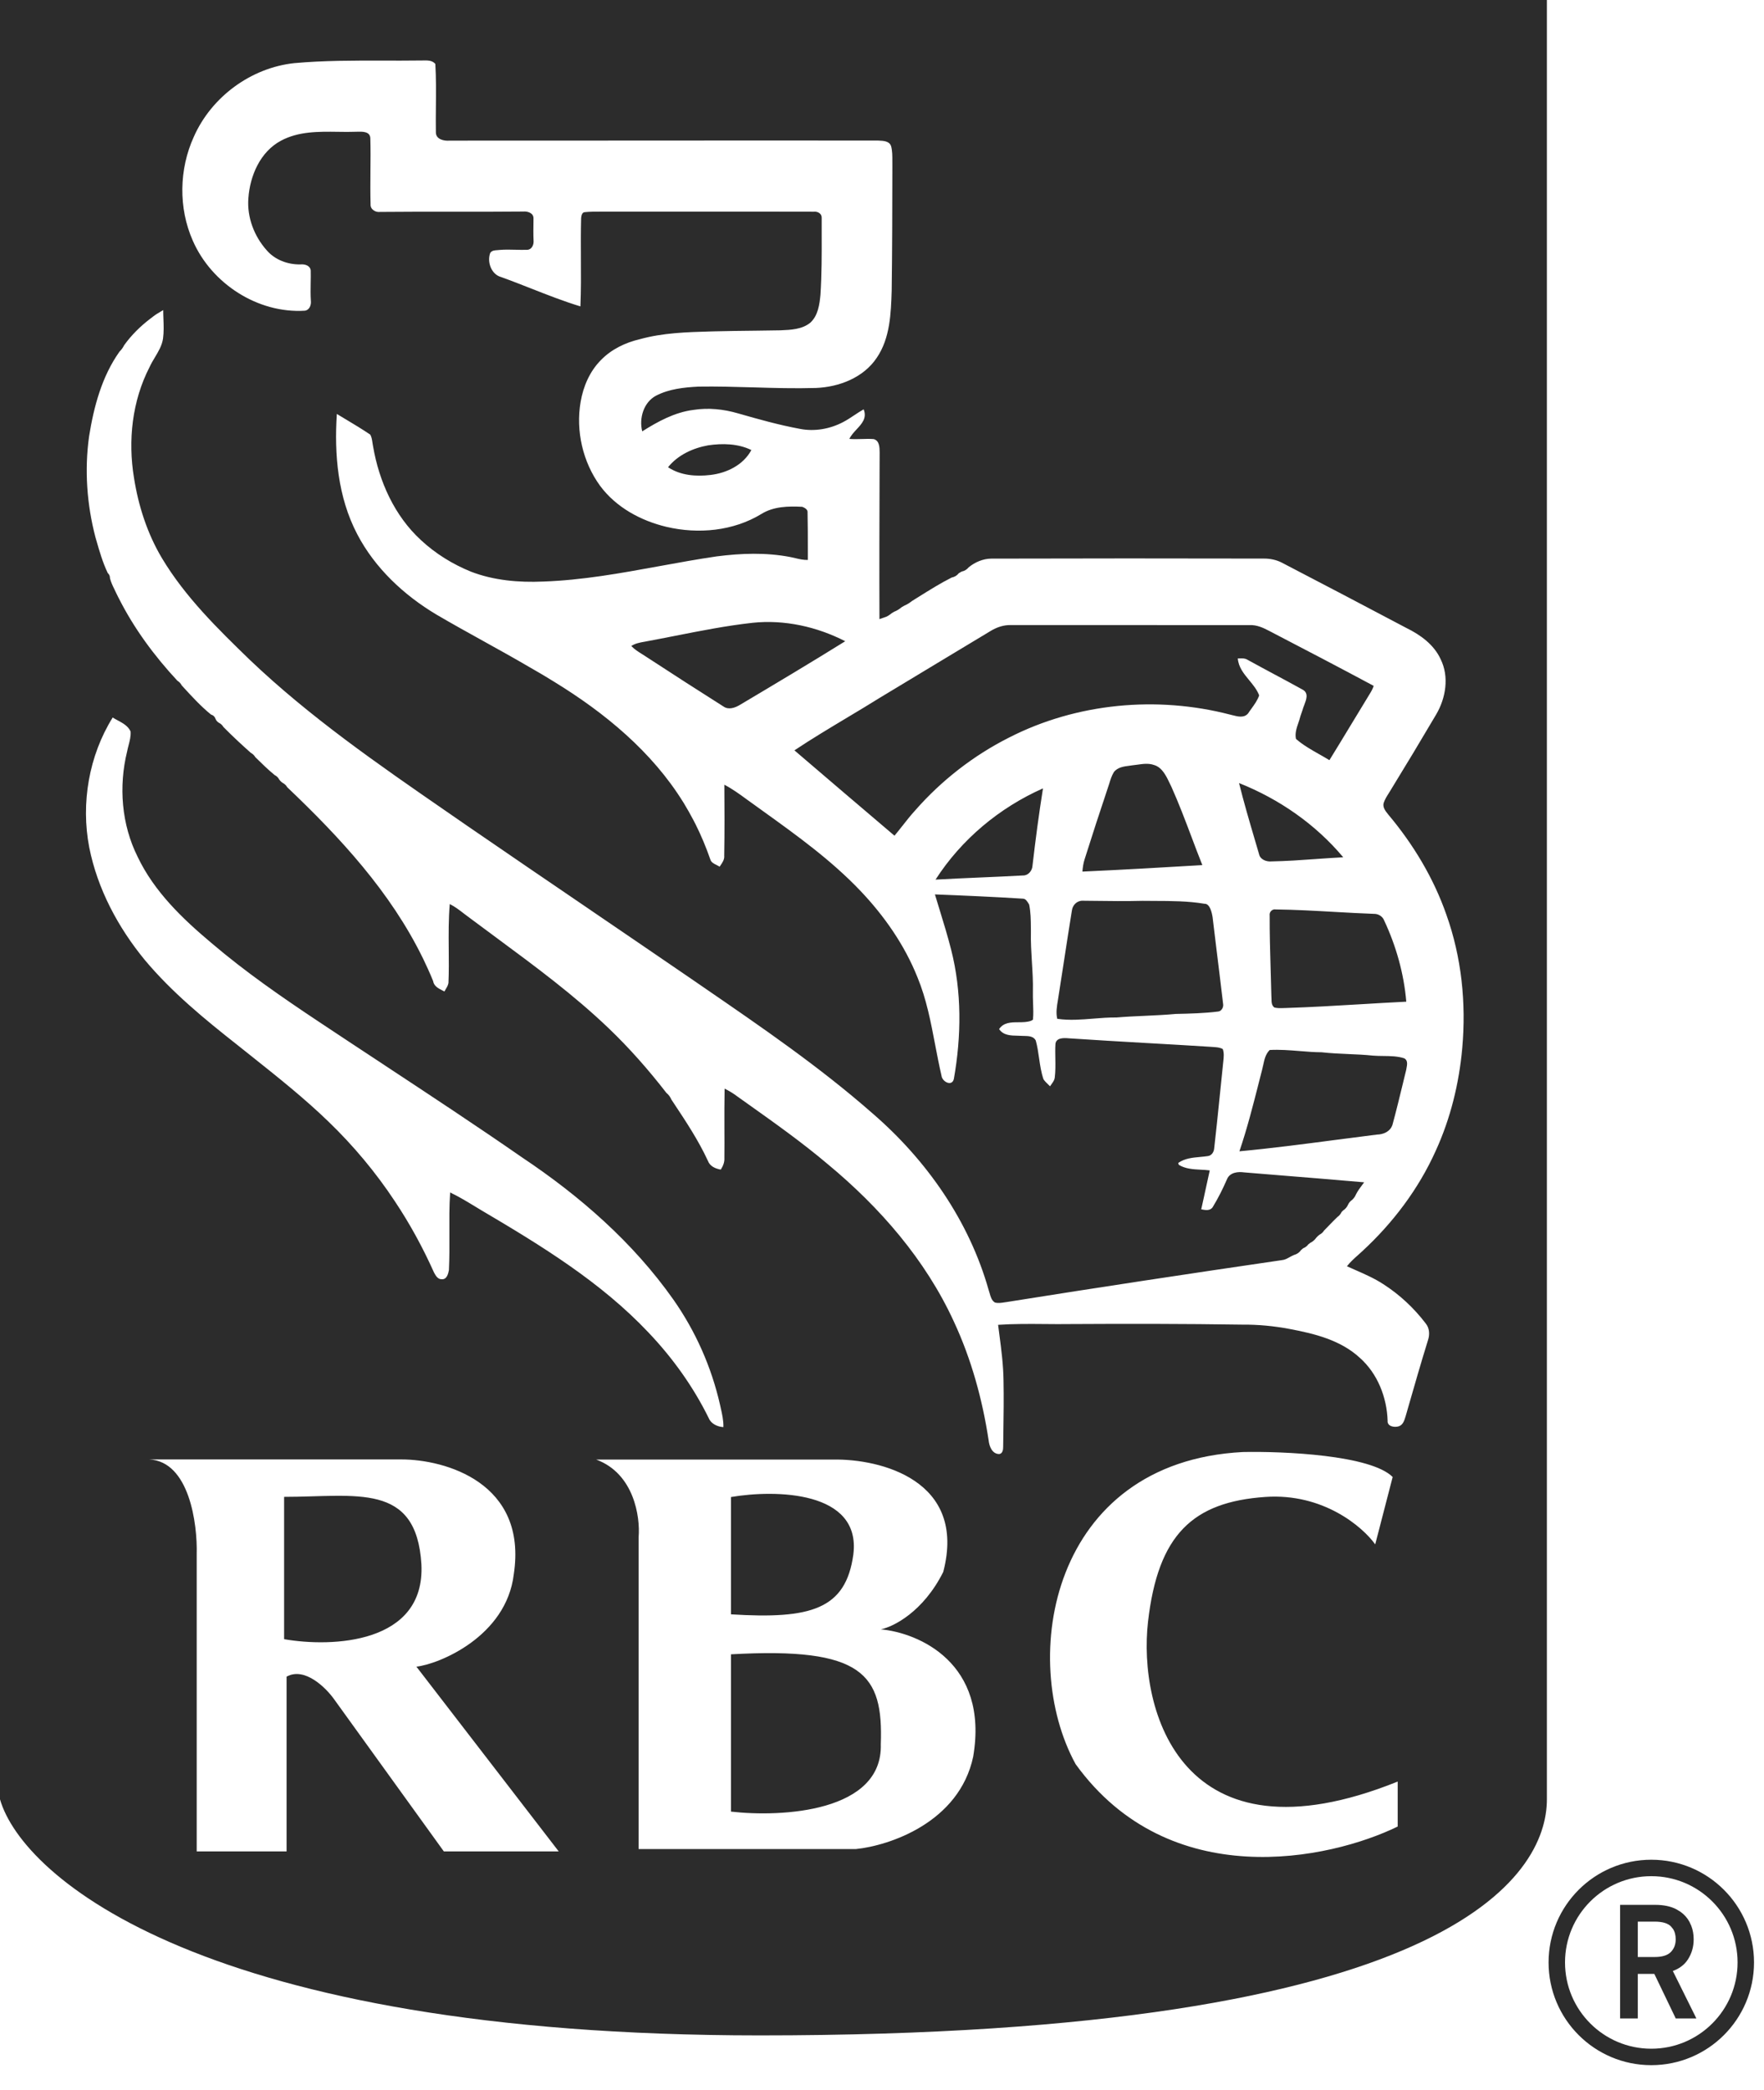 <svg width="65" height="77" viewBox="0 0 65 77" fill="none" xmlns="http://www.w3.org/2000/svg">
<g clip-path="url(#clip0_3341_8835)">
<path d="M57 66.301C57 69.102 53.5 75 28 75C7.6 75 0.833 69.201 0 66.301V-0.5H57V66.301ZM45.798 53.504C38.714 53.872 37.518 61.14 39.634 65.004C43.093 69.788 48.987 68.53 51.502 67.304V65.647C43.499 68.868 41.934 62.98 42.302 59.76C42.67 56.54 43.958 55.343 46.626 55.159C48.76 55.012 50.214 56.263 50.674 56.907L51.317 54.424C50.508 53.614 47.3 53.473 45.798 53.504ZM5.5 53.777C6.972 53.851 7.279 56.139 7.248 57.273V68.221H10.56V61.781C11.222 61.413 12.001 62.18 12.308 62.609L16.355 68.221H20.588L15.344 61.413C16.172 61.321 18.656 60.309 18.932 58.009C19.447 54.624 16.387 53.777 14.792 53.777H5.5ZM21.969 53.782C23.367 54.297 23.593 55.898 23.532 56.634V68.134H31.536C32.763 68.011 35.345 67.158 35.86 64.73C36.449 61.27 33.836 60.161 32.456 60.038C32.916 59.946 34.021 59.394 34.757 57.922C35.64 54.537 32.426 53.752 30.709 53.782H21.969ZM26.936 60.958C31.812 60.682 32.548 61.694 32.456 64.269C32.53 66.772 28.807 66.969 26.936 66.754V60.958ZM10.469 55.156C13.137 55.156 15.344 54.605 15.528 57.641C15.675 60.584 12.217 60.707 10.469 60.4V55.156ZM26.936 55.162C28.562 54.886 31.739 54.923 31.444 57.278C31.168 59.302 29.88 59.669 26.936 59.485V55.162ZM15.47 2.229C15.009 2.235 14.549 2.234 14.088 2.233C13.007 2.231 11.926 2.229 10.85 2.326C9.253 2.494 7.794 3.565 7.142 5.04C6.597 6.235 6.571 7.665 7.104 8.868C7.797 10.455 9.502 11.555 11.23 11.449C11.411 11.424 11.475 11.231 11.454 11.07C11.441 10.857 11.445 10.642 11.448 10.429C11.451 10.273 11.454 10.118 11.45 9.963C11.426 9.779 11.226 9.728 11.07 9.743C10.609 9.752 10.136 9.58 9.829 9.224C9.366 8.706 9.099 8.007 9.152 7.308C9.21 6.472 9.591 5.589 10.356 5.183C11.002 4.838 11.732 4.848 12.449 4.857C12.677 4.861 12.904 4.864 13.127 4.855L13.156 4.854C13.347 4.848 13.635 4.838 13.646 5.091C13.658 5.496 13.654 5.904 13.65 6.31C13.647 6.715 13.644 7.122 13.655 7.527C13.642 7.717 13.835 7.831 14.005 7.809C14.867 7.801 15.73 7.801 16.592 7.802C17.488 7.803 18.386 7.804 19.282 7.795C19.441 7.78 19.659 7.848 19.658 8.042L19.657 8.188C19.654 8.414 19.65 8.64 19.661 8.866C19.674 9.016 19.598 9.195 19.431 9.205C19.285 9.21 19.14 9.207 18.995 9.203C18.8 9.198 18.605 9.193 18.41 9.21C18.385 9.213 18.359 9.215 18.332 9.217C18.231 9.223 18.123 9.228 18.064 9.321C17.94 9.651 18.103 10.108 18.46 10.207C18.837 10.342 19.211 10.489 19.585 10.636C20.18 10.87 20.776 11.104 21.387 11.29C21.412 10.693 21.409 10.095 21.405 9.497C21.403 9.01 21.4 8.523 21.413 8.037C21.422 7.952 21.441 7.82 21.553 7.817C21.735 7.798 21.918 7.799 22.101 7.799C22.164 7.799 22.228 7.799 22.291 7.798C23.317 7.799 24.345 7.798 25.371 7.798C26.91 7.797 28.45 7.797 29.989 7.801C30.137 7.784 30.293 7.877 30.278 8.043V8.646C30.28 9.382 30.28 10.118 30.233 10.852C30.199 11.22 30.144 11.632 29.855 11.894C29.55 12.138 29.143 12.155 28.77 12.171L28.745 12.172C28.468 12.176 28.191 12.18 27.914 12.184C27.387 12.19 26.86 12.196 26.333 12.209L26.189 12.213C25.312 12.238 24.427 12.263 23.576 12.499C23.039 12.624 22.52 12.875 22.135 13.276C21.729 13.687 21.493 14.24 21.395 14.806C21.212 15.878 21.473 17.023 22.112 17.901C22.701 18.698 23.619 19.191 24.564 19.415C25.731 19.688 27.019 19.57 28.055 18.939C28.503 18.659 29.051 18.648 29.561 18.675C29.651 18.709 29.772 18.773 29.757 18.89C29.767 19.339 29.767 19.79 29.767 20.239C29.767 20.37 29.766 20.502 29.767 20.633C29.61 20.638 29.459 20.603 29.308 20.567C29.245 20.553 29.181 20.537 29.118 20.525C28.225 20.353 27.305 20.386 26.407 20.502C25.7 20.605 24.996 20.734 24.292 20.862C22.875 21.121 21.458 21.379 20.016 21.429C19.117 21.468 18.197 21.39 17.352 21.064C16.676 20.789 16.043 20.398 15.508 19.899C14.537 19.006 13.968 17.742 13.748 16.451C13.738 16.405 13.731 16.357 13.724 16.31V16.309C13.709 16.207 13.693 16.105 13.645 16.016C13.345 15.813 13.033 15.626 12.723 15.44H12.722C12.618 15.377 12.515 15.316 12.412 15.253C12.312 16.753 12.452 18.321 13.156 19.67L13.164 19.686C13.817 20.936 14.884 21.931 16.082 22.646C16.651 22.98 17.229 23.3 17.806 23.62C18.389 23.943 18.972 24.266 19.547 24.604C19.55 24.605 19.556 24.61 19.56 24.611C19.851 24.777 20.142 24.947 20.426 25.126C20.429 25.128 20.436 25.132 20.439 25.134C22.288 26.27 24.022 27.695 25.179 29.565L25.182 29.569C25.184 29.573 25.187 29.576 25.188 29.578C25.316 29.79 25.439 30.005 25.554 30.225L25.562 30.242L25.625 30.363L25.627 30.367L25.633 30.378L25.635 30.382C25.842 30.797 26.021 31.229 26.174 31.668C26.205 31.776 26.302 31.823 26.398 31.87C26.439 31.891 26.48 31.912 26.516 31.936L26.541 31.9C26.618 31.789 26.7 31.671 26.686 31.528C26.701 30.657 26.697 29.785 26.691 28.915C26.987 29.069 27.255 29.265 27.523 29.461C27.632 29.54 27.74 29.62 27.85 29.696L28.105 29.88C29.366 30.786 30.634 31.699 31.709 32.83C32.587 33.754 33.332 34.823 33.808 36.014C34.137 36.81 34.298 37.655 34.459 38.499C34.532 38.879 34.605 39.259 34.692 39.635C34.715 39.861 35.081 40.052 35.148 39.755C35.426 38.182 35.444 36.541 35.046 34.987C34.919 34.487 34.767 33.994 34.616 33.501C34.561 33.32 34.505 33.139 34.45 32.957C35.53 32.999 36.611 33.047 37.688 33.114C37.789 33.114 37.843 33.203 37.893 33.282L37.907 33.306C37.912 33.313 37.916 33.319 37.921 33.326C37.981 33.612 37.984 33.905 37.986 34.196C37.987 34.241 37.987 34.286 37.987 34.33C37.978 34.7 38.001 35.069 38.023 35.438C38.046 35.804 38.069 36.172 38.06 36.539C38.056 36.682 38.062 36.826 38.067 36.97C38.075 37.171 38.083 37.373 38.062 37.574L37.999 37.611C37.855 37.667 37.689 37.667 37.524 37.668C37.252 37.669 36.982 37.672 36.815 37.92C36.974 38.156 37.25 38.16 37.511 38.164C37.573 38.165 37.635 38.167 37.694 38.171L37.737 38.172C37.895 38.175 38.082 38.179 38.165 38.338C38.225 38.551 38.256 38.771 38.288 38.991C38.326 39.254 38.364 39.517 38.451 39.769C38.501 39.844 38.567 39.907 38.633 39.97C38.653 39.989 38.673 40.009 38.692 40.028C38.711 39.997 38.733 39.967 38.755 39.937C38.804 39.868 38.853 39.799 38.865 39.715C38.895 39.476 38.891 39.236 38.887 38.996C38.884 38.821 38.88 38.646 38.891 38.472C38.912 38.233 39.199 38.243 39.376 38.259C40.328 38.323 41.281 38.378 42.234 38.433H42.235L42.257 38.434H42.258C43.058 38.479 43.858 38.525 44.657 38.576C44.682 38.578 44.707 38.58 44.731 38.582C44.844 38.59 44.96 38.598 45.059 38.658C45.109 38.803 45.093 38.955 45.077 39.105C45.074 39.14 45.069 39.175 45.066 39.209C45.021 39.627 44.979 40.047 44.937 40.466C44.874 41.084 44.811 41.702 44.74 42.319C44.729 42.451 44.646 42.582 44.506 42.599C44.413 42.613 44.317 42.622 44.221 42.631C43.938 42.657 43.652 42.684 43.414 42.853C43.42 42.871 43.432 42.906 43.438 42.923C43.681 43.071 43.965 43.086 44.245 43.101C44.357 43.106 44.469 43.113 44.577 43.127C44.512 43.435 44.443 43.743 44.375 44.051V44.053C44.337 44.222 44.3 44.392 44.263 44.562L44.267 44.562C44.41 44.59 44.592 44.626 44.687 44.478C44.888 44.148 45.063 43.799 45.217 43.442C45.322 43.202 45.613 43.166 45.843 43.2C46.41 43.248 46.977 43.293 47.544 43.339C48.451 43.412 49.359 43.485 50.266 43.566C50.242 43.6 50.216 43.634 50.191 43.667L50.19 43.668C50.109 43.778 50.026 43.888 49.965 44.011C49.927 44.105 49.864 44.187 49.782 44.246C49.735 44.285 49.699 44.333 49.673 44.39C49.634 44.479 49.569 44.555 49.486 44.607C49.48 44.614 49.47 44.625 49.46 44.635C49.45 44.645 49.44 44.654 49.434 44.661C49.399 44.737 49.348 44.798 49.279 44.845C49.181 44.939 49.086 45.037 48.991 45.135C48.924 45.204 48.858 45.275 48.789 45.343C48.748 45.408 48.694 45.458 48.627 45.493C48.58 45.525 48.538 45.563 48.502 45.607C48.446 45.69 48.367 45.754 48.278 45.799C48.261 45.812 48.227 45.838 48.21 45.851C48.16 45.919 48.096 45.967 48.019 45.996L47.935 46.068C47.877 46.158 47.784 46.214 47.684 46.242C47.628 46.264 47.575 46.293 47.523 46.322C47.432 46.373 47.342 46.424 47.235 46.433C43.853 46.927 40.472 47.438 37.096 47.977C37.074 47.98 37.051 47.983 37.029 47.986L37.019 47.988C36.9 48.007 36.779 48.026 36.661 47.995C36.54 47.921 36.502 47.783 36.466 47.652C36.455 47.613 36.443 47.575 36.431 47.539C35.713 44.988 34.137 42.739 32.149 41.024C30.209 39.32 28.077 37.858 25.951 36.398L25.48 36.074C24.243 35.226 23.003 34.382 21.765 33.538L21.762 33.535L21.75 33.527C20.238 32.497 18.725 31.468 17.218 30.431C16.961 30.253 16.704 30.075 16.447 29.898C13.939 28.166 11.423 26.428 9.209 24.318C8.023 23.17 6.823 21.996 5.967 20.566C5.429 19.663 5.099 18.642 4.937 17.605C4.71 16.23 4.869 14.772 5.511 13.526C5.567 13.403 5.637 13.285 5.708 13.167C5.838 12.95 5.969 12.733 6.007 12.477C6.04 12.237 6.031 11.993 6.022 11.75C6.018 11.642 6.014 11.534 6.014 11.426C5.98 11.446 5.947 11.466 5.913 11.486C5.822 11.54 5.73 11.595 5.647 11.66C5.617 11.684 5.556 11.73 5.524 11.754C5.167 12.027 4.84 12.351 4.577 12.717C4.532 12.805 4.476 12.887 4.404 12.956C3.755 13.868 3.458 14.982 3.283 16.076C3.109 17.317 3.2 18.59 3.518 19.8L3.545 19.894C3.664 20.308 3.784 20.727 3.97 21.114C4.026 21.165 4.054 21.23 4.052 21.306C4.088 21.453 4.154 21.589 4.221 21.725C4.245 21.775 4.27 21.825 4.293 21.876L4.296 21.884L4.298 21.887C4.3 21.891 4.302 21.895 4.304 21.898L4.364 22.02C4.367 22.025 4.374 22.036 4.376 22.041C4.938 23.157 5.688 24.171 6.536 25.083C6.605 25.126 6.659 25.183 6.697 25.256L6.743 25.307C7.069 25.663 7.402 26.027 7.775 26.33C7.857 26.353 7.913 26.405 7.941 26.487C7.966 26.55 8.008 26.599 8.066 26.633C8.138 26.668 8.194 26.721 8.234 26.79C8.559 27.119 8.899 27.436 9.244 27.742C9.314 27.779 9.368 27.832 9.408 27.9L9.431 27.922C9.653 28.14 9.878 28.361 10.12 28.559C10.195 28.596 10.252 28.652 10.291 28.727C10.325 28.775 10.368 28.816 10.419 28.849C10.489 28.886 10.544 28.938 10.584 29.008C12.528 30.857 14.395 32.871 15.584 35.312C15.586 35.317 15.592 35.328 15.595 35.333C15.718 35.593 15.841 35.855 15.948 36.122C15.95 36.126 15.952 36.132 15.954 36.138L15.958 36.145C15.987 36.335 16.147 36.417 16.3 36.495L16.335 36.513C16.349 36.52 16.363 36.527 16.376 36.534C16.391 36.504 16.409 36.474 16.427 36.444C16.47 36.372 16.514 36.299 16.525 36.216C16.543 35.803 16.539 35.39 16.535 34.977C16.53 34.421 16.526 33.865 16.573 33.312C16.764 33.408 16.933 33.538 17.102 33.669C17.18 33.73 17.26 33.79 17.341 33.848C17.662 34.088 17.985 34.328 18.309 34.566L18.31 34.567C19.728 35.615 21.149 36.665 22.426 37.887C23.196 38.623 23.902 39.427 24.555 40.27C24.635 40.335 24.698 40.419 24.739 40.516L24.821 40.64C25.278 41.328 25.737 42.021 26.085 42.774C26.16 42.977 26.362 43.063 26.56 43.097C26.642 42.968 26.702 42.825 26.692 42.67C26.696 42.306 26.695 41.943 26.693 41.579C26.692 41.091 26.691 40.602 26.7 40.114C26.865 40.195 27.023 40.291 27.17 40.402L27.174 40.405L27.177 40.407C27.179 40.409 27.182 40.411 27.184 40.412C27.308 40.501 27.433 40.589 27.558 40.678L27.559 40.679C28.561 41.391 29.565 42.104 30.505 42.9C32.421 44.488 34.104 46.419 35.15 48.701C35.793 50.083 36.201 51.568 36.429 53.074C36.451 53.286 36.554 53.568 36.805 53.578C36.942 53.578 36.968 53.415 36.965 53.31C36.967 53.144 36.969 52.978 36.972 52.812C36.981 52.164 36.991 51.515 36.978 50.866C36.971 50.303 36.899 49.745 36.826 49.188C36.81 49.065 36.794 48.941 36.778 48.817C37.347 48.779 37.918 48.783 38.488 48.788C38.809 48.791 39.13 48.794 39.451 48.789C41.555 48.777 43.66 48.778 45.764 48.81C46.357 48.804 46.949 48.861 47.532 48.972C48.446 49.144 49.403 49.382 50.106 50.032C50.76 50.612 51.102 51.484 51.131 52.35C51.111 52.565 51.392 52.61 51.548 52.554C51.698 52.501 51.746 52.343 51.789 52.203L51.8 52.168L51.895 51.836C52.13 51.018 52.365 50.2 52.617 49.388C52.688 49.178 52.677 48.938 52.532 48.763C52.1 48.196 51.57 47.702 50.971 47.318C50.646 47.106 50.291 46.95 49.938 46.795C49.835 46.75 49.733 46.705 49.632 46.659C49.751 46.506 49.895 46.377 50.039 46.248C50.092 46.2 50.145 46.153 50.197 46.105C51.326 45.063 52.272 43.811 52.904 42.404C53.45 41.211 53.766 39.918 53.882 38.611C54.03 36.959 53.855 35.269 53.296 33.704C52.824 32.35 52.073 31.105 51.154 30.013L51.143 29.998C51.051 29.884 50.946 29.753 50.983 29.596C51.025 29.462 51.1 29.344 51.174 29.227C51.194 29.195 51.214 29.164 51.232 29.133C51.804 28.202 52.368 27.264 52.923 26.322C53.275 25.721 53.404 24.941 53.088 24.297C52.841 23.752 52.336 23.39 51.816 23.136C50.293 22.33 48.766 21.529 47.236 20.734C47.03 20.627 46.799 20.581 46.568 20.582C43.22 20.575 39.873 20.574 36.525 20.584C36.222 20.587 35.927 20.714 35.694 20.904C35.628 20.987 35.536 21.042 35.434 21.061C35.414 21.073 35.38 21.093 35.352 21.109L35.327 21.125C35.263 21.209 35.17 21.261 35.068 21.281C34.655 21.489 34.26 21.737 33.866 21.983C33.777 22.039 33.688 22.094 33.6 22.149C33.513 22.22 33.416 22.278 33.315 22.321L33.225 22.373C33.142 22.444 33.051 22.502 32.95 22.54L32.927 22.554L32.898 22.571L32.859 22.594C32.776 22.663 32.685 22.726 32.579 22.753C32.557 22.761 32.525 22.772 32.493 22.783C32.461 22.794 32.428 22.806 32.406 22.814C32.399 20.939 32.405 19.065 32.411 17.191L32.413 16.681V16.671C32.411 16.489 32.408 16.231 32.19 16.179C32.045 16.168 31.899 16.172 31.754 16.177C31.602 16.181 31.45 16.186 31.298 16.173C31.356 16.045 31.46 15.934 31.562 15.823C31.759 15.612 31.953 15.403 31.824 15.083C31.706 15.149 31.593 15.224 31.48 15.299C31.345 15.389 31.21 15.479 31.065 15.554C30.582 15.808 30.016 15.908 29.477 15.803C28.705 15.66 27.948 15.448 27.193 15.231C26.663 15.077 26.1 15.017 25.553 15.104C24.863 15.191 24.245 15.529 23.665 15.895C23.543 15.411 23.715 14.827 24.17 14.582C24.652 14.331 25.206 14.273 25.74 14.246C26.413 14.235 27.087 14.255 27.76 14.274C28.528 14.297 29.296 14.319 30.064 14.296C30.918 14.262 31.817 13.919 32.308 13.182C32.8 12.459 32.83 11.549 32.857 10.704C32.877 9.18 32.88 7.654 32.882 6.129C32.88 6.065 32.88 6.001 32.881 5.937C32.882 5.752 32.883 5.566 32.836 5.388C32.775 5.197 32.554 5.188 32.383 5.181L32.34 5.179C29.105 5.176 25.87 5.178 22.636 5.18C20.614 5.181 18.592 5.182 16.57 5.182C16.362 5.201 16.058 5.137 16.061 4.871C16.056 4.554 16.059 4.236 16.062 3.918V3.916C16.067 3.396 16.072 2.875 16.041 2.356C15.928 2.221 15.758 2.224 15.595 2.228C15.552 2.229 15.51 2.23 15.47 2.229ZM4.152 26.439C3.277 27.844 2.975 29.597 3.288 31.223C3.592 32.758 4.351 34.175 5.337 35.375C6.334 36.566 7.541 37.555 8.756 38.512C8.937 38.657 9.119 38.801 9.301 38.946C10.262 39.711 11.224 40.478 12.108 41.333C13.023 42.216 13.844 43.197 14.546 44.259L14.55 44.265L14.555 44.273C15.106 45.098 15.582 45.975 15.989 46.882V46.883C16.049 46.995 16.13 47.145 16.278 47.137C16.462 47.152 16.516 46.94 16.542 46.8C16.552 46.58 16.557 46.36 16.559 46.14V44.709C16.562 44.453 16.57 44.196 16.587 43.94C16.907 44.092 17.21 44.277 17.514 44.461C17.589 44.507 17.665 44.552 17.74 44.598C19.93 45.89 22.137 47.236 23.898 49.103C24.786 50.037 25.548 51.099 26.118 52.26C26.203 52.467 26.445 52.576 26.656 52.586C26.663 52.344 26.609 52.108 26.556 51.873C26.547 51.833 26.538 51.792 26.529 51.752C26.214 50.368 25.628 49.048 24.814 47.889C23.331 45.783 21.365 44.068 19.237 42.648C17.565 41.488 15.865 40.368 14.166 39.248L14.158 39.242L14.157 39.241C13.351 38.71 12.545 38.18 11.742 37.645C10.383 36.741 9.037 35.811 7.794 34.75C6.726 33.854 5.683 32.855 5.073 31.574C4.476 30.382 4.367 28.976 4.685 27.686C4.699 27.61 4.719 27.534 4.739 27.458C4.782 27.292 4.825 27.125 4.812 26.954C4.723 26.752 4.525 26.645 4.334 26.542C4.272 26.509 4.209 26.475 4.152 26.439ZM46.787 38.69C47.152 38.67 47.516 38.699 47.88 38.728C48.153 38.75 48.425 38.773 48.699 38.774C49.021 38.81 49.345 38.825 49.668 38.839C49.977 38.852 50.287 38.865 50.595 38.898C50.722 38.908 50.851 38.91 50.98 38.911C51.239 38.914 51.499 38.917 51.746 38.997C51.883 39.072 51.852 39.232 51.826 39.365C51.823 39.383 51.82 39.401 51.817 39.418C51.78 39.57 51.742 39.723 51.705 39.876V39.879C51.577 40.405 51.45 40.931 51.308 41.453C51.306 41.456 51.303 41.463 51.302 41.466C51.217 41.702 50.97 41.803 50.737 41.807C50.239 41.869 49.742 41.934 49.244 41.999C48.054 42.155 46.864 42.312 45.67 42.423C45.955 41.585 46.173 40.727 46.391 39.87C46.429 39.719 46.467 39.569 46.506 39.418C46.522 39.358 46.535 39.296 46.549 39.234C46.592 39.036 46.636 38.834 46.787 38.69ZM40.261 33.194C40.873 33.202 41.486 33.21 42.099 33.194C42.246 33.196 42.393 33.197 42.54 33.197C43.161 33.199 43.775 33.2 44.382 33.302C44.587 33.29 44.66 33.651 44.682 33.8C44.725 34.158 44.769 34.516 44.812 34.874C44.899 35.579 44.986 36.285 45.069 36.99C45.093 37.109 45.013 37.263 44.884 37.273C44.37 37.337 43.85 37.35 43.332 37.361C42.953 37.396 42.572 37.413 42.192 37.431H42.19C41.84 37.447 41.489 37.462 41.139 37.492C40.855 37.489 40.572 37.511 40.288 37.534C39.849 37.57 39.41 37.605 38.974 37.543L38.957 37.54C38.903 37.312 38.944 37.078 38.982 36.852L38.983 36.846C39.053 36.407 39.12 35.967 39.188 35.527C39.289 34.868 39.39 34.209 39.497 33.551C39.522 33.35 39.686 33.184 39.894 33.19L40.261 33.194ZM47.006 33.511C47.73 33.52 48.454 33.561 49.177 33.602C49.677 33.63 50.177 33.658 50.678 33.676C50.817 33.69 50.952 33.78 51.003 33.916C51.444 34.856 51.731 35.873 51.819 36.91C51.248 36.938 50.678 36.972 50.107 37.006H50.101L50.09 37.007C49.185 37.061 48.28 37.114 47.374 37.143C47.349 37.143 47.325 37.145 47.3 37.145C47.185 37.15 47.07 37.153 46.959 37.125C46.855 37.05 46.853 36.925 46.852 36.806C46.851 36.766 46.851 36.727 46.847 36.69C46.84 36.362 46.83 36.033 46.82 35.705C46.801 35.048 46.782 34.391 46.785 33.733C46.763 33.607 46.88 33.487 47.006 33.511ZM38.432 29.05C38.281 29.997 38.155 30.95 38.045 31.903C38.035 32.086 37.887 32.265 37.696 32.259C37.159 32.289 36.621 32.312 36.084 32.335C35.547 32.358 35.01 32.382 34.473 32.412C35.425 30.929 36.829 29.76 38.432 29.05ZM41.91 28.177C42.118 28.147 42.329 28.117 42.53 28.191C42.761 28.256 42.902 28.474 43.01 28.676L43.014 28.685L43.017 28.69C43.063 28.783 43.11 28.876 43.154 28.971L43.157 28.977L43.161 28.985C43.431 29.586 43.664 30.202 43.897 30.818C44.03 31.172 44.163 31.526 44.304 31.877C42.831 31.965 41.358 32.05 39.884 32.116C39.898 31.964 39.917 31.811 39.965 31.665C40.24 30.791 40.525 29.919 40.816 29.05C40.837 28.991 40.856 28.93 40.875 28.87C40.919 28.727 40.964 28.583 41.041 28.455C41.179 28.27 41.413 28.241 41.629 28.214C41.662 28.21 41.694 28.205 41.726 28.2C41.786 28.194 41.848 28.186 41.91 28.177ZM45.656 28.854C47.128 29.439 48.473 30.369 49.495 31.589C49.164 31.606 48.834 31.629 48.504 31.652L48.498 31.653C47.95 31.692 47.403 31.731 46.855 31.741C46.667 31.76 46.436 31.675 46.393 31.471C46.345 31.308 46.297 31.143 46.249 30.98C46.041 30.274 45.833 29.568 45.656 28.854ZM46.052 23.034C46.31 23.022 46.549 23.132 46.772 23.25C48.057 23.918 49.342 24.588 50.618 25.273C50.579 25.396 50.511 25.507 50.444 25.615C50.214 25.99 49.986 26.367 49.759 26.743L49.756 26.747V26.748L49.755 26.75C49.5 27.171 49.245 27.592 48.986 28.011C48.862 27.934 48.735 27.862 48.607 27.79C48.309 27.621 48.01 27.452 47.754 27.227C47.71 27.021 47.777 26.825 47.844 26.631C47.87 26.553 47.897 26.475 47.916 26.398L47.917 26.393C47.919 26.388 47.921 26.382 47.922 26.378L47.992 26.172C47.994 26.167 47.996 26.161 47.997 26.157C48.01 26.105 48.033 26.046 48.057 25.985C48.136 25.779 48.227 25.544 48.009 25.417C47.66 25.223 47.309 25.035 46.957 24.847C46.621 24.667 46.285 24.486 45.951 24.302C45.873 24.257 45.784 24.259 45.697 24.261C45.668 24.261 45.639 24.262 45.611 24.261C45.634 24.584 45.832 24.824 46.03 25.064C46.175 25.24 46.32 25.415 46.398 25.624C46.337 25.801 46.228 25.953 46.119 26.104C46.075 26.165 46.029 26.227 45.988 26.291C45.838 26.463 45.613 26.404 45.416 26.354C45.397 26.349 45.379 26.344 45.36 26.34L45.328 26.332C42.629 25.631 39.674 25.903 37.181 27.178C35.866 27.841 34.682 28.764 33.711 29.875C33.553 30.047 33.409 30.232 33.265 30.415L33.261 30.419C33.162 30.545 33.063 30.672 32.96 30.794C31.729 29.748 30.5 28.7 29.273 27.649C29.908 27.226 30.563 26.834 31.218 26.441C31.621 26.2 32.024 25.959 32.422 25.71C33.136 25.278 33.851 24.847 34.565 24.417C35.218 24.024 35.87 23.632 36.522 23.238C36.741 23.109 36.992 23.024 37.249 23.033H39.962C41.992 23.033 44.022 23.032 46.052 23.034ZM27.73 22.949C28.902 22.825 30.099 23.092 31.145 23.628C29.863 24.426 28.565 25.2 27.267 25.972C27.088 26.08 26.846 26.168 26.657 26.032C25.711 25.433 24.769 24.827 23.832 24.214C23.78 24.179 23.727 24.145 23.674 24.112C23.528 24.021 23.381 23.93 23.262 23.804C23.402 23.709 23.569 23.679 23.731 23.649L23.757 23.645C24.131 23.576 24.504 23.502 24.878 23.429L24.888 23.427C25.831 23.241 26.774 23.055 27.73 22.949ZM26.095 16.409C26.627 16.332 27.193 16.343 27.686 16.583C27.391 17.135 26.778 17.432 26.179 17.501C25.649 17.565 25.072 17.521 24.616 17.216C24.98 16.763 25.535 16.51 26.095 16.409Z" fill="#2C2C2C"/>
<path d="M60.989 70.235C61.295 70.235 61.551 70.288 61.753 70.395L61.897 70.483C62.031 70.579 62.137 70.696 62.213 70.837L62.278 70.978C62.335 71.125 62.363 71.285 62.363 71.459C62.363 71.73 62.293 71.971 62.154 72.181L62.155 72.182C62.026 72.378 61.832 72.516 61.577 72.601L62.403 74.265L62.435 74.33H61.775L61.764 74.304L60.988 72.689H60.304V74.33H59.743V70.235H60.989ZM60.304 72.157H60.973C61.264 72.157 61.468 72.09 61.594 71.965C61.726 71.833 61.792 71.665 61.792 71.459C61.792 71.295 61.755 71.159 61.684 71.05L61.6 70.948C61.478 70.827 61.271 70.762 60.967 70.762H60.304V72.157Z" fill="#2C2C2C" stroke="#2C2C2C" stroke-width="0.091"/>
<circle cx="60.847" cy="72.312" r="3.482" stroke="#2C2C2C" stroke-width="0.606"/>
</g>
<defs>
<clipPath id="clip0_3341_8835">
<rect width="65" height="77" fill="white"/>
</clipPath>
</defs>
</svg>
